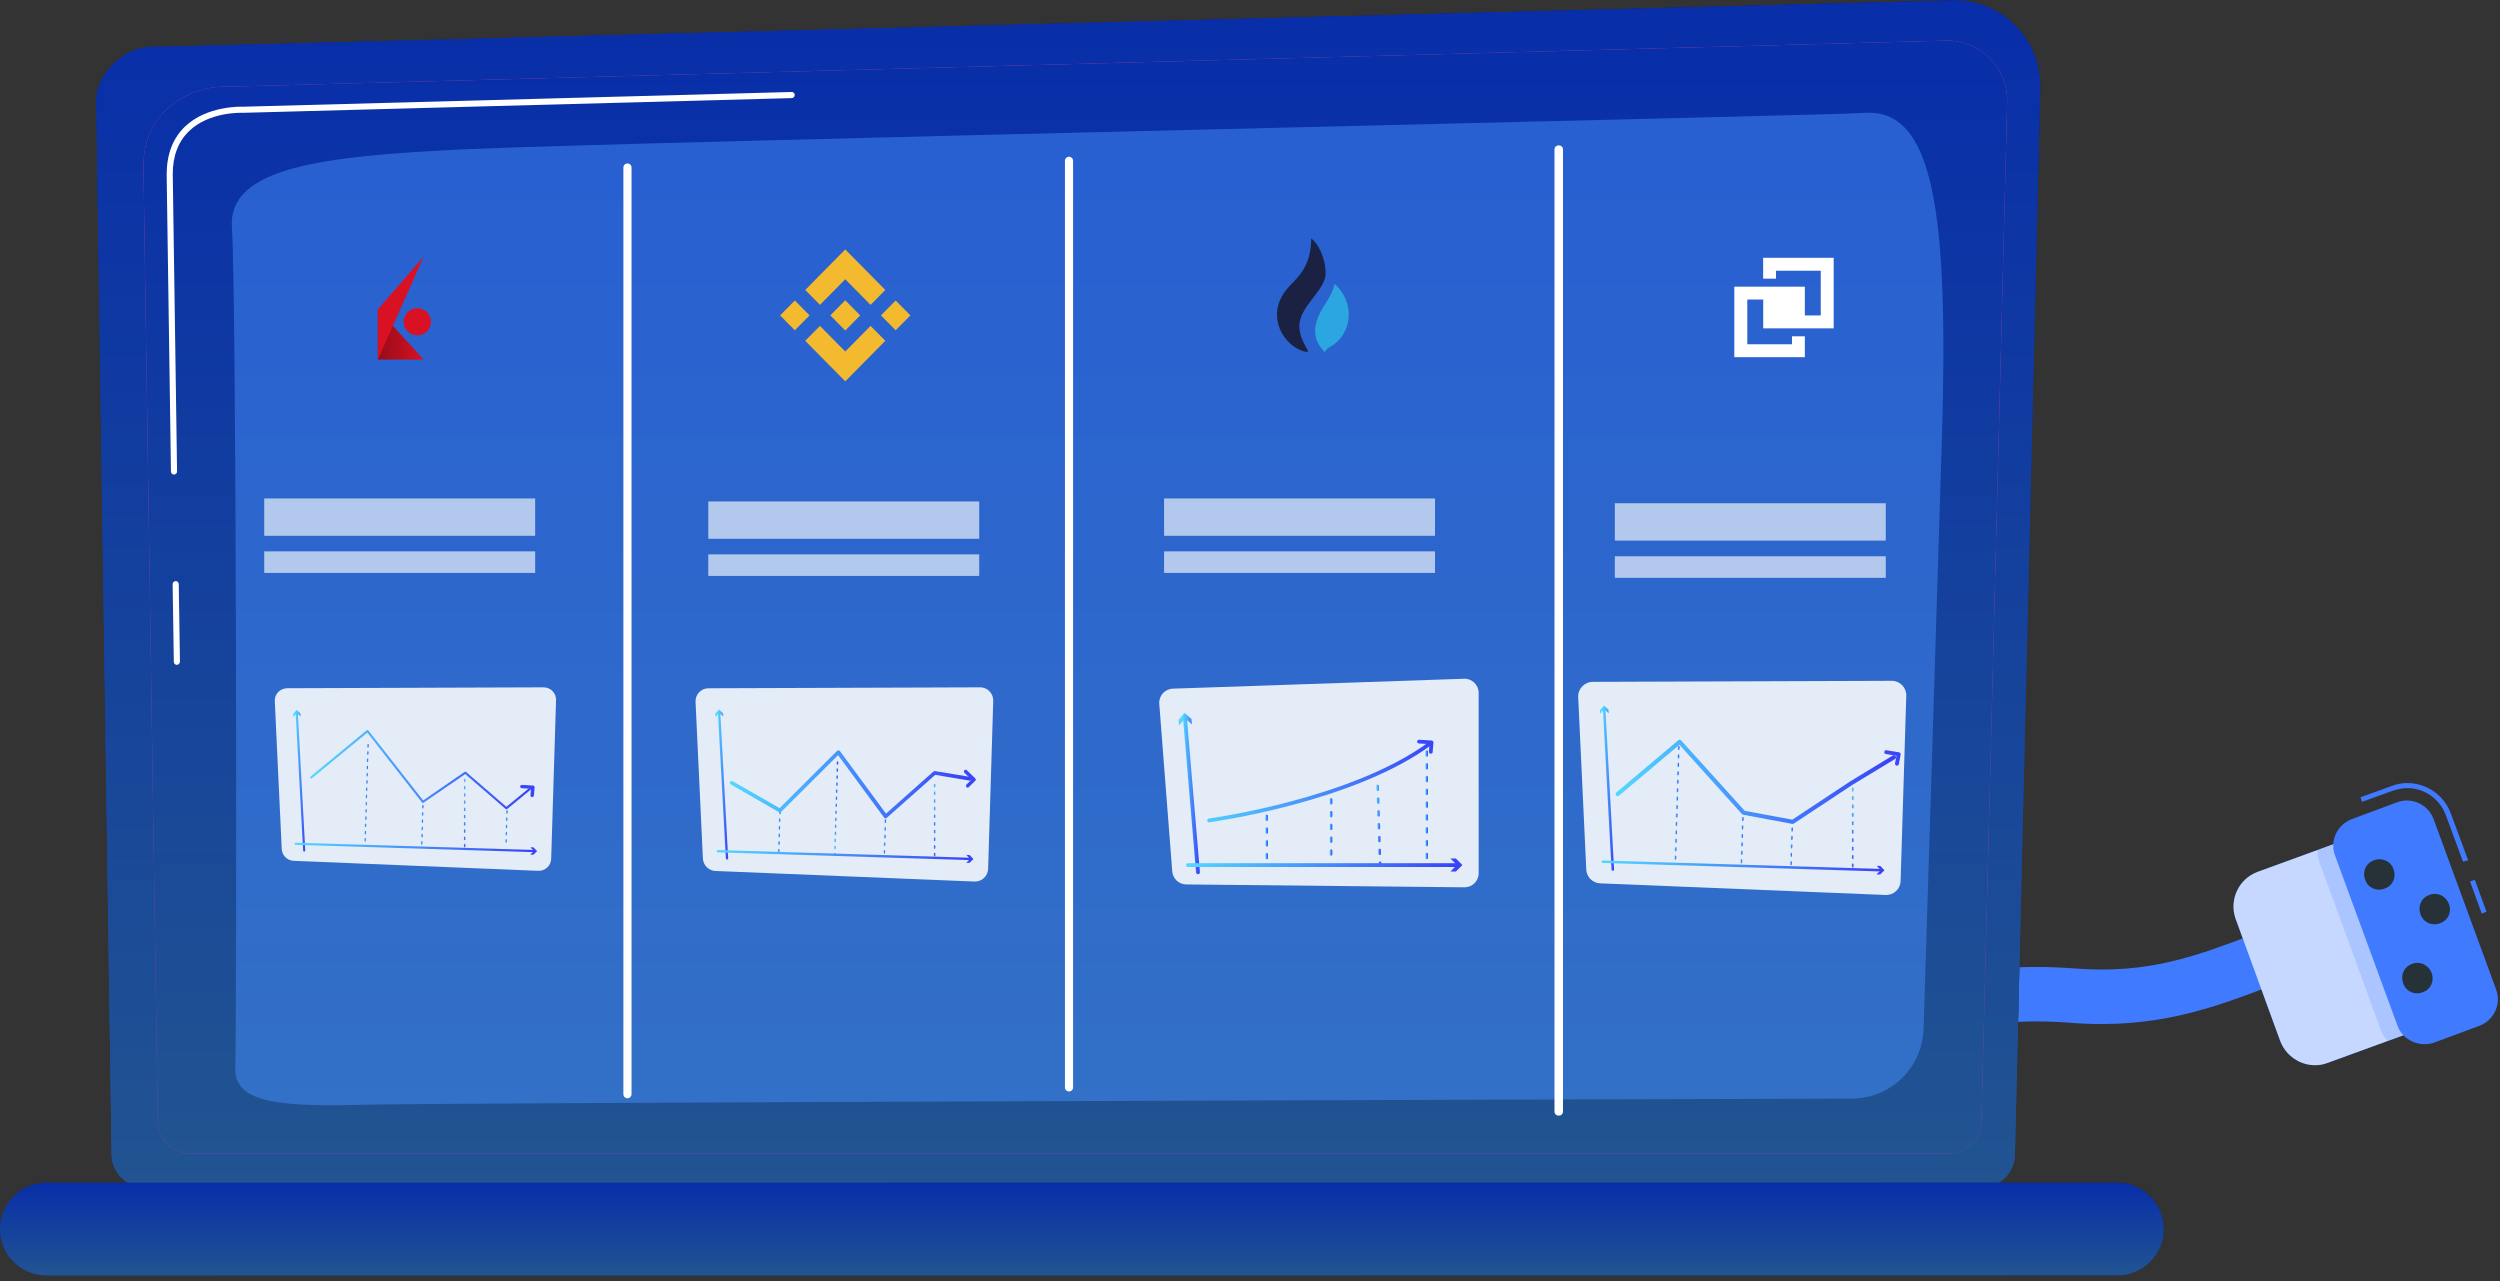 <svg width="361" height="185" viewBox="0 0 361 185" fill="none" xmlns="http://www.w3.org/2000/svg">
<rect x="0" y="0" width="361" height="185" fill="#333333" stroke="none"/>
<path d="M257.421 179.168C255.295 179.168 253.536 177.481 253.536 175.28C253.462 164.864 256.908 156.062 263.58 149.827C271.792 142.198 284.549 138.677 299.652 139.851C310.21 140.658 316.955 138.091 324.8 135.156C326.12 134.643 327.366 134.203 328.759 133.689C330.812 132.956 333.012 133.983 333.745 136.037C334.478 138.091 333.452 140.291 331.399 141.025C330.079 141.465 328.833 141.978 327.586 142.492C319.595 145.499 311.383 148.653 299.066 147.7C286.235 146.673 275.531 149.533 268.932 155.622C263.873 160.39 261.307 166.991 261.381 175.28C261.381 177.407 259.621 179.168 257.421 179.168C257.495 179.168 257.495 179.168 257.421 179.168Z" fill="#407BFF"/>
<path d="M336.088 153.487L351.778 147.766L341.66 120.186L325.97 125.907C323.257 126.934 321.864 129.941 322.817 132.655L329.269 150.333C330.296 153.047 333.375 154.514 336.088 153.487Z" fill="#407BFF"/>
<path opacity="0.7" d="M336.088 153.487L351.778 147.766L341.66 120.186L325.97 125.907C323.257 126.934 321.864 129.941 322.817 132.655L329.269 150.333C330.296 153.047 333.375 154.514 336.088 153.487Z" fill="white"/>
<path opacity="0.2" d="M334.695 122.753L341.733 120.186L351.851 147.766L344.812 150.333C344.373 149.893 344.006 149.38 343.786 148.719L334.988 124.66C334.695 124 334.621 123.34 334.695 122.753Z" fill="#407BFF"/>
<path d="M357.362 127.041L356.673 127.293L358.362 131.908L359.051 131.656L357.362 127.041Z" fill="#407BFF"/>
<path d="M355.663 124.44L353.171 117.691C352.291 115.344 350.091 113.804 347.598 113.804C346.939 113.804 346.205 113.951 345.546 114.171L341.073 115.784L340.853 115.124L345.326 113.51C346.059 113.217 346.865 113.07 347.598 113.07C350.385 113.07 352.951 114.831 353.904 117.471L356.397 124.22L355.663 124.44Z" fill="#407BFF"/>
<path d="M351.484 150.552L358.01 148.132C360.136 147.325 361.236 144.978 360.429 142.85L351.411 118.277C350.605 116.15 348.258 115.05 346.132 115.857L339.607 118.277C337.481 119.084 336.381 121.432 337.188 123.559L346.206 148.132C346.939 150.186 349.358 151.286 351.484 150.552Z" fill="#407BFF"/>
<path d="M345.627 125.537C346.067 126.71 345.48 127.957 344.307 128.324C343.134 128.764 341.888 128.177 341.521 127.004C341.081 125.83 341.668 124.583 342.841 124.216C343.941 123.776 345.26 124.363 345.627 125.537Z" fill="#263238"/>
<path d="M351.126 140.502C351.566 141.675 350.979 142.922 349.806 143.289C348.633 143.729 347.387 143.142 347.02 141.969C346.58 140.795 347.167 139.548 348.34 139.181C349.44 138.741 350.686 139.328 351.126 140.502Z" fill="#263238"/>
<path d="M353.627 130.537C354.067 131.71 353.48 132.957 352.307 133.324C351.134 133.764 349.888 133.177 349.521 132.004C349.081 130.83 349.668 129.583 350.841 129.216C351.941 128.776 353.187 129.363 353.627 130.537Z" fill="#263238"/>
<path d="M290.958 166.629C290.958 169.326 288.745 171.522 286.066 171.522H21.022C18.325 171.522 16.113 169.326 16.113 166.629L13.9 14.321C13.9 11.624 17.081 6.369 22.89 6.767L281.934 0.059C285.322 -0.028 288.59 1.269 290.975 3.655C293.378 6.04 294.675 9.308 294.606 12.679L290.958 166.629Z" fill="url(#paint0_linear_1780_8233)"/>
<path d="M290.958 166.629C290.958 169.326 288.745 171.522 286.066 171.522H21.022C18.325 171.522 16.113 169.326 16.113 166.629L13.9 14.321C13.9 11.624 17.081 6.369 22.89 6.767L281.934 0.059C285.322 -0.028 288.59 1.269 290.975 3.655C293.378 6.04 294.675 9.308 294.606 12.679L290.958 166.629Z" fill="url(#paint1_linear_1780_8233)"/>
<path d="M290.958 166.629C290.958 169.326 288.745 171.522 286.066 171.522H21.022C18.325 171.522 16.113 169.326 16.113 166.629L13.9 14.321C13.9 11.624 17.081 6.369 22.89 6.767L281.934 0.059C285.322 -0.028 288.59 1.269 290.975 3.655C293.378 6.04 294.675 9.308 294.606 12.679L290.958 166.629Z" fill="url(#paint2_linear_1780_8233)"/>
<path d="M286.117 161.926C286.117 164.485 284.025 166.559 281.484 166.559H27.418C24.86 166.559 22.785 164.468 22.785 161.926L20.71 23.656C20.953 15.341 28.248 12.35 32.674 12.523L280.93 5.867C283.299 5.798 285.598 6.714 287.292 8.391C288.969 10.068 289.886 12.367 289.834 14.736L286.117 161.926Z" fill="url(#paint3_linear_1780_8233)"/>
<path d="M286.117 161.926C286.117 164.485 284.025 166.559 281.484 166.559H27.418C24.86 166.559 22.785 164.468 22.785 161.926L20.71 23.656C20.953 15.341 28.248 12.35 32.674 12.523L280.93 5.867C283.299 5.798 285.598 6.714 287.292 8.391C288.969 10.068 289.886 12.367 289.834 14.736L286.117 161.926Z" fill="url(#paint4_linear_1780_8233)"/>
<path d="M25.534 96.007C25.292 96.007 25.102 95.817 25.102 95.575L24.929 84.355C24.929 84.113 25.119 83.923 25.361 83.905C25.603 83.888 25.794 84.096 25.811 84.338L25.984 95.558C25.966 95.799 25.776 96.007 25.534 96.007Z" fill="white"/>
<path d="M25.119 68.52C24.877 68.52 24.687 68.329 24.687 68.087L24.065 25.144C24.082 22.257 24.964 19.957 26.71 18.28C29.873 15.255 34.818 15.393 35.043 15.411L114.308 13.284C114.55 13.267 114.758 13.474 114.758 13.716C114.758 13.958 114.568 14.166 114.326 14.166L35.025 16.292C34.801 16.275 30.202 16.137 27.315 18.92C25.742 20.424 24.946 22.516 24.946 25.144L25.569 68.087C25.569 68.329 25.379 68.52 25.119 68.52C25.137 68.52 25.119 68.52 25.119 68.52Z" fill="white"/>
<path opacity="0.5" d="M33.971 154.268C34.23 142.841 34.143 41.636 33.486 32.906C32.83 24.158 46.435 22.533 67.336 21.548C88.238 20.562 264.559 16.672 269.105 16.309C279.305 15.48 281.415 30.728 280.395 63.852C279.634 88.729 278.355 129.719 277.767 148.563C277.594 154.182 273.013 158.625 267.394 158.642C224.969 158.763 62.34 159.23 51.518 159.541C39.053 159.887 33.867 158.798 33.971 154.268Z" fill="#478FFC"/>
<path d="M305.774 184.178H6.69C3.008 184.178 0 181.17 0 177.487C0 173.805 3.008 170.797 6.69 170.797H305.774C309.456 170.797 312.464 173.805 312.464 177.487C312.464 181.152 309.456 184.178 305.774 184.178Z" fill="url(#paint5_linear_1780_8233)"/>
<path d="M305.774 184.178H6.69C3.008 184.178 0 181.17 0 177.487C0 173.805 3.008 170.797 6.69 170.797H305.774C309.456 170.797 312.464 173.805 312.464 177.487C312.464 181.152 309.456 184.178 305.774 184.178Z" fill="url(#paint6_linear_1780_8233)"/>
<path opacity="0.87" d="M167.397 101.633L169.273 125.838C169.358 126.883 170.232 127.699 171.277 127.713L211.457 128.128C212.587 128.143 213.518 127.227 213.518 126.096V100.044C213.518 98.899 212.559 97.968 211.414 98.011L169.358 99.443C168.199 99.486 167.311 100.473 167.397 101.633Z" fill="white"/>
<path d="M182.914 124.091C182.813 124.091 182.727 124.005 182.727 123.905V123.347C182.727 123.247 182.813 123.161 182.914 123.161C183.014 123.161 183.1 123.247 183.1 123.347V123.905C183.1 124.005 183.014 124.091 182.914 124.091ZM182.914 122.245C182.813 122.245 182.727 122.159 182.727 122.059V121.5C182.727 121.4 182.813 121.314 182.914 121.314C183.014 121.314 183.1 121.4 183.1 121.5V122.059C183.1 122.159 183.014 122.245 182.914 122.245ZM182.914 120.398C182.813 120.398 182.727 120.312 182.727 120.212V119.654C182.727 119.554 182.813 119.468 182.914 119.468C183.014 119.468 183.1 119.554 183.1 119.654V120.212C183.1 120.312 183.014 120.398 182.914 120.398ZM182.899 118.552C182.799 118.552 182.713 118.466 182.713 118.365V117.807C182.713 117.707 182.799 117.621 182.899 117.621C182.999 117.621 183.085 117.707 183.085 117.807V118.365C183.085 118.466 182.999 118.552 182.899 118.552Z" fill="url(#paint7_linear_1780_8233)"/>
<path d="M192.204 123.563C192.103 123.563 192.018 123.477 192.018 123.377V122.818C192.018 122.718 192.103 122.632 192.204 122.632C192.304 122.632 192.39 122.718 192.39 122.818V123.377C192.39 123.491 192.304 123.563 192.204 123.563ZM192.204 121.716C192.103 121.716 192.018 121.63 192.018 121.53V120.972C192.018 120.872 192.103 120.786 192.204 120.786C192.304 120.786 192.39 120.872 192.39 120.972V121.53C192.39 121.63 192.304 121.716 192.204 121.716ZM192.204 119.87C192.103 119.87 192.018 119.784 192.018 119.684V119.125C192.018 119.025 192.103 118.939 192.204 118.939C192.304 118.939 192.39 119.025 192.39 119.125V119.684C192.39 119.784 192.304 119.87 192.204 119.87ZM192.204 118.023C192.103 118.023 192.018 117.937 192.018 117.837V117.279C192.018 117.179 192.103 117.093 192.204 117.093C192.304 117.093 192.39 117.179 192.39 117.279V117.837C192.39 117.937 192.304 118.023 192.204 118.023ZM192.204 116.177C192.103 116.177 192.018 116.091 192.018 115.99V115.432C192.018 115.332 192.103 115.246 192.204 115.246C192.304 115.246 192.39 115.332 192.39 115.432V115.99C192.39 116.091 192.304 116.177 192.204 116.177Z" fill="url(#paint8_linear_1780_8233)"/>
<path d="M199.289 125.094C199.189 125.094 199.103 125.008 199.103 124.908L199.089 124.578C199.089 124.478 199.16 124.392 199.275 124.392C199.375 124.378 199.461 124.464 199.461 124.578L199.475 124.908C199.475 125.008 199.389 125.094 199.289 125.094ZM199.232 123.476C199.132 123.476 199.046 123.39 199.046 123.29L199.031 122.732C199.031 122.632 199.103 122.546 199.217 122.546C199.318 122.546 199.404 122.617 199.404 122.732L199.418 123.29C199.418 123.376 199.346 123.462 199.232 123.476ZM199.175 121.63C199.074 121.63 198.988 121.544 198.988 121.444L198.974 120.885C198.974 120.785 199.046 120.699 199.16 120.699C199.26 120.699 199.346 120.771 199.346 120.885L199.361 121.444C199.361 121.53 199.289 121.615 199.175 121.63ZM199.117 119.769C199.017 119.769 198.931 119.683 198.931 119.583L198.917 119.025C198.917 118.924 198.988 118.838 199.103 118.838C199.203 118.838 199.289 118.91 199.289 119.025L199.303 119.583C199.303 119.683 199.232 119.769 199.117 119.769ZM199.06 117.922C198.96 117.922 198.874 117.836 198.874 117.736L198.86 117.178C198.86 117.078 198.931 116.992 199.046 116.992C199.146 116.978 199.232 117.063 199.232 117.178L199.246 117.736C199.246 117.836 199.175 117.922 199.06 117.922ZM199.003 116.076C198.903 116.076 198.817 115.99 198.817 115.89L198.802 115.331C198.802 115.231 198.874 115.145 198.988 115.145C199.089 115.145 199.175 115.217 199.175 115.331L199.189 115.89C199.189 115.99 199.117 116.076 199.003 116.076ZM198.946 114.229C198.845 114.229 198.759 114.143 198.759 114.043L198.745 113.485C198.745 113.385 198.817 113.299 198.931 113.299C199.031 113.299 199.117 113.37 199.117 113.485L199.132 114.043C199.132 114.143 199.06 114.229 198.946 114.229Z" fill="url(#paint9_linear_1780_8233)"/>
<path d="M206.017 124.063C205.917 124.063 205.831 123.977 205.831 123.877V123.318C205.831 123.218 205.917 123.132 206.017 123.132C206.117 123.132 206.203 123.218 206.203 123.318V123.877C206.203 123.977 206.117 124.063 206.017 124.063ZM206.017 122.216C205.917 122.216 205.831 122.13 205.831 122.03V121.472C205.831 121.372 205.917 121.286 206.017 121.286C206.117 121.286 206.203 121.372 206.203 121.472V122.03C206.203 122.13 206.117 122.216 206.017 122.216ZM206.017 120.37C205.917 120.37 205.831 120.284 205.831 120.184V119.625C205.831 119.525 205.917 119.439 206.017 119.439C206.117 119.439 206.203 119.525 206.203 119.625V120.184C206.203 120.284 206.117 120.37 206.017 120.37ZM206.017 118.509C205.917 118.509 205.831 118.423 205.831 118.323V117.764C205.831 117.664 205.917 117.578 206.017 117.578C206.117 117.578 206.203 117.664 206.203 117.764V118.323C206.203 118.437 206.117 118.509 206.017 118.509ZM206.017 116.662C205.917 116.662 205.831 116.576 205.831 116.476V115.918C205.831 115.818 205.917 115.732 206.017 115.732C206.117 115.732 206.203 115.818 206.203 115.918V116.476C206.203 116.576 206.117 116.662 206.017 116.662ZM206.017 114.816C205.917 114.816 205.831 114.73 205.831 114.63V114.071C205.831 113.971 205.917 113.885 206.017 113.885C206.117 113.885 206.203 113.971 206.203 114.071V114.63C206.203 114.73 206.117 114.816 206.017 114.816ZM206.017 112.969C205.917 112.969 205.831 112.883 205.831 112.783V112.225C205.831 112.125 205.917 112.039 206.017 112.039C206.117 112.039 206.203 112.125 206.203 112.225V112.783C206.203 112.883 206.117 112.969 206.017 112.969ZM206.017 111.123C205.917 111.123 205.831 111.037 205.831 110.937V110.378C205.831 110.278 205.917 110.192 206.017 110.192C206.117 110.192 206.203 110.278 206.203 110.378V110.937C206.203 111.037 206.117 111.123 206.017 111.123ZM206.017 109.276C205.917 109.276 205.831 109.19 205.831 109.09V108.532C205.831 108.432 205.917 108.346 206.017 108.346C206.117 108.346 206.203 108.432 206.203 108.532V109.09C206.203 109.19 206.117 109.276 206.017 109.276Z" fill="url(#paint10_linear_1780_8233)"/>
<path d="M172.98 126.239C172.836 126.239 172.722 126.125 172.708 125.982L170.818 103.608C170.804 103.451 170.918 103.322 171.076 103.308C171.233 103.294 171.362 103.408 171.376 103.566L173.266 125.939C173.28 126.096 173.166 126.225 173.008 126.239C172.994 126.239 172.994 126.239 172.98 126.239Z" fill="url(#paint11_linear_1780_8233)"/>
<path d="M170.245 104.767L171.104 103.751L172.121 104.61L172.049 103.808L171.033 102.949L170.174 103.966L170.245 104.767Z" fill="url(#paint12_linear_1780_8233)"/>
<path d="M210.541 125.194H171.549C171.391 125.194 171.277 125.066 171.277 124.922C171.277 124.779 171.405 124.65 171.549 124.65H210.541C210.698 124.65 210.813 124.779 210.813 124.922C210.813 125.066 210.684 125.194 210.541 125.194Z" fill="url(#paint13_linear_1780_8233)"/>
<path d="M209.438 125.852L210.369 124.908L209.438 123.963H210.226L211.17 124.908L210.226 125.852H209.438Z" fill="url(#paint14_linear_1780_8233)"/>
<path d="M174.597 118.752C174.454 118.752 174.339 118.651 174.325 118.508C174.311 118.351 174.411 118.222 174.568 118.193C174.769 118.165 195.195 115.373 206.36 107.128C206.489 107.042 206.661 107.057 206.747 107.186C206.833 107.314 206.818 107.486 206.689 107.572C195.395 115.903 174.84 118.709 174.64 118.737C174.625 118.752 174.611 118.752 174.597 118.752Z" fill="url(#paint15_linear_1780_8233)"/>
<path d="M206.618 108.834C206.604 108.834 206.604 108.834 206.59 108.834C206.432 108.82 206.318 108.691 206.332 108.533L206.418 107.445L204.886 107.36C204.729 107.345 204.614 107.216 204.629 107.073C204.643 106.916 204.772 106.801 204.915 106.816L206.733 106.93C206.804 106.93 206.876 106.973 206.919 107.03C206.962 107.088 206.991 107.159 206.991 107.231L206.876 108.605C206.876 108.734 206.761 108.834 206.618 108.834Z" fill="url(#paint16_linear_1780_8233)"/>
<path d="M61.185 51.928H54.562V44.674L61.185 51.928Z" fill="url(#paint17_linear_1780_8233)"/>
<path d="M60.259 48.422C61.35 48.422 62.234 47.544 62.234 46.461C62.234 45.378 61.35 44.5 60.259 44.5C59.168 44.5 58.284 45.378 58.284 46.461C58.284 47.544 59.168 48.422 60.259 48.422Z" fill="#D81222"/>
<path d="M61.185 37.055L54.562 44.673V51.927L61.185 37.055Z" fill="#D81222"/>
<path d="M191.418 39.493C191.418 37.146 190.271 35.124 189.397 34.468C189.397 34.468 189.33 34.431 189.337 34.526C189.265 39.061 186.941 40.29 185.664 41.945C182.717 45.766 185.456 49.955 188.25 50.729C189.808 51.163 187.889 49.962 187.641 47.427C187.337 44.368 191.418 42.03 191.418 39.493Z" fill="#1B2143"/>
<path d="M192.757 41.038C192.739 41.027 192.713 41.017 192.697 41.048C192.648 41.618 192.064 42.838 191.323 43.961C188.809 47.764 190.241 49.599 191.047 50.585C191.515 51.156 191.047 50.585 192.215 50.001C193.659 49.127 194.595 47.616 194.734 45.939C194.963 43.236 193.336 41.533 192.757 41.038Z" fill="#2CA6E0"/>
<path d="M264.784 37.227V47.404V47.414H254.609V43.252H252.31V49.712H258.764V48.563H260.619V51.576H250.435V41.398H260.619V45.55H262.918V39.091H256.455V40.239H254.599V37.227H264.784Z" fill="white"/>
<path d="M118.403 44.021L122.056 40.323L125.711 44.024L127.835 41.871L122.056 36.018L116.277 41.87L118.403 44.021Z" fill="#F3BA2F"/>
<path d="M112.649 45.543L114.775 43.391L116.9 45.543L114.775 47.695L112.649 45.543Z" fill="#F3BA2F"/>
<path d="M118.403 47.062L122.056 50.761L125.711 47.06L127.837 49.21L127.835 49.212L122.056 55.066L116.277 49.215L116.274 49.212L118.403 47.062Z" fill="#F3BA2F"/>
<path d="M127.208 45.543L129.334 43.391L131.459 45.543L129.334 47.695L127.208 45.543Z" fill="#F3BA2F"/>
<path d="M124.212 45.542L122.056 43.357L120.462 44.972L120.278 45.157L119.9 45.539L119.897 45.542L119.9 45.546L122.056 47.728L124.212 45.543L124.213 45.542H124.212Z" fill="#F3BA2F"/>
<path d="M90.607 158.589C90.278 158.589 90.019 158.329 90.019 158.001V24.191C90.019 23.863 90.278 23.604 90.607 23.604C90.935 23.604 91.195 23.863 91.195 24.191V158.001C91.195 158.312 90.935 158.589 90.607 158.589Z" fill="white"/>
<path d="M154.365 157.605C154.037 157.605 153.778 157.345 153.778 157.017V23.224C153.778 22.896 154.037 22.637 154.365 22.637C154.694 22.637 154.953 22.896 154.953 23.224V157.034C154.953 157.345 154.694 157.605 154.365 157.605Z" fill="white"/>
<path d="M225.108 161.097H225.056C224.728 161.097 224.469 160.837 224.469 160.509V21.582C224.469 21.253 224.728 20.994 225.056 20.994H225.108C225.437 20.994 225.696 21.253 225.696 21.582V160.509C225.696 160.837 225.437 161.097 225.108 161.097Z" fill="white"/>
<g opacity="0.64">
<path d="M207.215 71.977H168.092V77.37H207.215V71.977Z" fill="white"/>
<path d="M207.215 79.617H168.092V82.729H207.215V79.617Z" fill="white"/>
</g>
<g opacity="0.64">
<path d="M272.305 72.668H233.182V78.062H272.305V72.668Z" fill="white"/>
<path d="M272.305 80.326H233.182V83.438H272.305V80.326Z" fill="white"/>
</g>
<g opacity="0.64">
<path d="M77.278 71.977H38.155V77.37H77.278V71.977Z" fill="white"/>
<path d="M77.278 79.617H38.155V82.729H77.278V79.617Z" fill="white"/>
</g>
<g opacity="0.64">
<path d="M141.4 72.408H102.277V77.802H141.4V72.408Z" fill="white"/>
<path d="M141.399 80.051H102.276V83.163H141.399V80.051Z" fill="white"/>
</g>
<path opacity="0.87" d="M39.68 101.255L40.683 122.597C40.722 123.522 41.477 124.264 42.402 124.303L77.728 125.748C78.718 125.788 79.565 125.006 79.591 124.017L80.294 101.099C80.32 100.083 79.513 99.25 78.497 99.25L41.464 99.38C40.435 99.393 39.628 100.24 39.68 101.255Z" fill="white"/>
<path d="M73.12 116.856C73.081 116.856 73.054 116.843 73.015 116.817L67.182 111.778L61.153 115.918C61.088 115.97 60.997 115.957 60.945 115.879L53.041 105.788C52.077 106.582 45.879 111.699 45.045 112.377C44.98 112.429 44.876 112.416 44.824 112.351C44.772 112.285 44.785 112.181 44.85 112.129C45.749 111.387 52.962 105.449 52.962 105.449C53.002 105.423 53.041 105.41 53.08 105.41C53.119 105.41 53.158 105.436 53.184 105.475L61.101 115.58L67.104 111.452C67.169 111.413 67.247 111.413 67.299 111.465L73.12 116.504L76.401 113.809C76.466 113.757 76.57 113.77 76.622 113.835C76.674 113.9 76.661 114.004 76.596 114.056L73.211 116.843C73.198 116.843 73.159 116.856 73.12 116.856Z" fill="url(#paint18_linear_1780_8233)"/>
<path d="M52.702 121.53C52.65 121.53 52.598 121.478 52.598 121.426L52.611 121.113C52.611 121.061 52.663 121.009 52.715 121.009C52.767 121.009 52.819 121.061 52.819 121.113L52.806 121.426C52.806 121.491 52.767 121.53 52.702 121.53ZM52.741 120.488C52.689 120.488 52.637 120.436 52.637 120.384L52.65 120.071C52.65 120.019 52.702 119.967 52.754 119.967C52.806 119.967 52.858 120.019 52.858 120.071L52.845 120.384C52.845 120.449 52.793 120.488 52.741 120.488ZM52.767 119.446C52.715 119.446 52.663 119.394 52.663 119.342L52.676 119.03C52.676 118.978 52.728 118.926 52.78 118.926C52.832 118.926 52.884 118.978 52.884 119.03L52.871 119.342C52.871 119.394 52.832 119.446 52.767 119.446ZM52.806 118.392C52.754 118.392 52.702 118.34 52.702 118.288L52.715 117.975C52.715 117.923 52.767 117.871 52.819 117.871C52.871 117.871 52.923 117.923 52.923 117.975L52.91 118.288C52.91 118.353 52.858 118.405 52.806 118.392ZM52.832 117.35C52.78 117.35 52.728 117.298 52.728 117.246L52.741 116.933C52.741 116.881 52.793 116.829 52.845 116.829C52.897 116.829 52.949 116.881 52.949 116.933L52.936 117.246C52.936 117.311 52.884 117.35 52.832 117.35ZM52.858 116.308C52.806 116.308 52.754 116.256 52.754 116.204L52.767 115.892C52.767 115.84 52.819 115.787 52.871 115.787C52.923 115.787 52.975 115.84 52.975 115.892L52.962 116.204C52.975 116.269 52.923 116.308 52.858 116.308ZM52.897 115.267C52.845 115.267 52.793 115.215 52.793 115.162L52.806 114.85C52.806 114.798 52.858 114.746 52.91 114.746C52.962 114.746 53.014 114.798 53.014 114.85L53.001 115.162C53.001 115.215 52.949 115.267 52.897 115.267ZM52.923 114.225C52.871 114.225 52.819 114.173 52.819 114.121L52.832 113.808C52.832 113.756 52.884 113.704 52.936 113.704C52.988 113.704 53.04 113.756 53.04 113.808L53.027 114.121C53.027 114.173 52.988 114.225 52.923 114.225ZM52.962 113.17C52.91 113.17 52.858 113.118 52.858 113.066L52.871 112.753C52.871 112.701 52.923 112.649 52.975 112.649C53.027 112.649 53.079 112.701 53.079 112.753L53.066 113.066C53.066 113.131 53.014 113.17 52.962 113.17ZM52.988 112.128C52.936 112.128 52.884 112.076 52.884 112.024L52.897 111.712C52.897 111.66 52.949 111.608 53.001 111.608C53.053 111.608 53.105 111.66 53.105 111.712L53.093 112.024C53.093 112.089 53.053 112.128 52.988 112.128ZM53.027 111.087C52.975 111.087 52.923 111.035 52.923 110.983L52.936 110.67C52.936 110.618 52.988 110.566 53.04 110.566C53.093 110.566 53.145 110.618 53.145 110.67L53.132 110.983C53.132 111.035 53.08 111.087 53.027 111.087ZM53.053 110.045C53.001 110.045 52.949 109.993 52.949 109.941L52.962 109.628C52.962 109.576 53.014 109.524 53.066 109.524C53.118 109.524 53.171 109.576 53.171 109.628L53.158 109.941C53.158 109.993 53.118 110.045 53.053 110.045ZM53.093 108.99C53.04 108.99 52.988 108.938 52.988 108.886L53.001 108.574C53.001 108.522 53.053 108.469 53.105 108.469C53.158 108.469 53.21 108.522 53.21 108.574L53.197 108.886C53.197 108.951 53.145 109.003 53.093 108.99ZM53.118 107.949C53.066 107.949 53.014 107.897 53.014 107.844L53.027 107.532C53.027 107.48 53.08 107.428 53.132 107.428C53.184 107.428 53.236 107.48 53.236 107.532L53.223 107.844C53.223 107.91 53.171 107.949 53.118 107.949Z" fill="url(#paint19_linear_1780_8233)"/>
<path d="M60.879 121.973C60.827 121.973 60.774 121.921 60.774 121.869L60.787 121.556C60.787 121.504 60.84 121.452 60.892 121.452C60.944 121.452 60.996 121.504 60.996 121.556L60.983 121.869C60.983 121.934 60.944 121.973 60.879 121.973ZM60.918 120.931C60.866 120.931 60.813 120.879 60.813 120.827L60.827 120.515C60.827 120.462 60.879 120.41 60.931 120.41C60.983 120.41 61.035 120.462 61.035 120.515L61.022 120.827C61.022 120.879 60.97 120.931 60.918 120.931ZM60.944 119.889C60.892 119.889 60.84 119.837 60.84 119.785L60.852 119.473C60.852 119.421 60.905 119.369 60.957 119.369C61.009 119.369 61.061 119.421 61.061 119.473L61.048 119.785C61.048 119.837 61.009 119.889 60.944 119.889ZM60.983 118.835C60.931 118.835 60.879 118.783 60.879 118.731L60.892 118.418C60.892 118.366 60.944 118.314 60.996 118.314C61.048 118.314 61.1 118.366 61.1 118.418L61.087 118.731C61.087 118.796 61.035 118.835 60.983 118.835ZM61.009 117.793C60.957 117.793 60.905 117.741 60.905 117.689L60.918 117.376C60.918 117.324 60.97 117.272 61.022 117.272C61.074 117.272 61.126 117.324 61.126 117.376L61.113 117.689C61.113 117.754 61.061 117.793 61.009 117.793ZM61.035 116.751C60.983 116.751 60.931 116.699 60.931 116.647L60.944 116.335C60.944 116.283 60.996 116.23 61.048 116.23C61.1 116.23 61.152 116.283 61.152 116.335L61.139 116.647C61.152 116.712 61.1 116.751 61.035 116.751Z" fill="url(#paint20_linear_1780_8233)"/>
<path d="M67.09 122.362C67.038 122.362 66.986 122.31 66.986 122.258V121.945C66.986 121.893 67.038 121.841 67.09 121.841C67.155 121.841 67.194 121.893 67.194 121.945V122.258C67.207 122.31 67.155 122.362 67.09 122.362C67.103 122.362 67.09 122.362 67.09 122.362ZM67.09 121.32C67.038 121.32 66.986 121.268 66.986 121.216V120.903C66.986 120.851 67.038 120.799 67.09 120.799C67.142 120.799 67.194 120.851 67.194 120.903V121.216C67.207 121.268 67.155 121.32 67.09 121.32ZM67.09 120.265C67.038 120.265 66.986 120.213 66.986 120.161V119.849C66.986 119.797 67.038 119.744 67.09 119.744C67.142 119.744 67.194 119.797 67.194 119.849V120.161C67.207 120.226 67.155 120.265 67.09 120.265ZM67.09 119.224C67.038 119.224 66.986 119.172 66.986 119.119V118.807C66.986 118.755 67.038 118.703 67.09 118.703C67.155 118.703 67.194 118.755 67.194 118.807V119.119C67.194 119.185 67.155 119.224 67.09 119.224ZM67.09 118.182C67.038 118.182 66.986 118.13 66.986 118.078V117.765C66.986 117.713 67.038 117.661 67.09 117.661C67.155 117.661 67.194 117.713 67.194 117.765V118.078C67.194 118.13 67.155 118.182 67.09 118.182ZM67.09 117.14C67.038 117.14 66.986 117.088 66.986 117.036V116.723C66.986 116.671 67.038 116.619 67.09 116.619C67.142 116.619 67.194 116.671 67.194 116.723V117.036C67.194 117.088 67.155 117.14 67.09 117.14ZM67.09 116.085C67.038 116.085 66.986 116.033 66.986 115.981V115.669C66.986 115.617 67.038 115.565 67.09 115.565C67.142 115.565 67.194 115.617 67.194 115.669V115.981C67.194 116.046 67.155 116.085 67.09 116.085ZM67.09 115.044C67.038 115.044 66.986 114.992 66.986 114.94V114.627C66.986 114.575 67.038 114.523 67.09 114.523C67.142 114.523 67.194 114.575 67.194 114.627V114.94C67.194 115.005 67.155 115.044 67.09 115.044ZM67.09 114.002C67.038 114.002 66.986 113.95 66.986 113.898V113.585C66.986 113.533 67.038 113.481 67.09 113.481C67.155 113.481 67.194 113.533 67.194 113.585V113.898C67.194 113.95 67.155 114.002 67.09 114.002ZM67.09 112.96C67.038 112.96 66.986 112.908 66.986 112.856V112.544C66.986 112.492 67.038 112.439 67.09 112.439C67.155 112.439 67.194 112.492 67.194 112.544V112.856C67.194 112.908 67.155 112.96 67.09 112.96Z" fill="url(#paint21_linear_1780_8233)"/>
<path d="M73.054 121.685C73.002 121.685 72.95 121.633 72.95 121.581L72.963 121.268C72.963 121.216 73.015 121.164 73.067 121.164C73.12 121.164 73.172 121.216 73.172 121.268L73.159 121.581C73.159 121.646 73.106 121.685 73.054 121.685ZM73.08 120.643C73.028 120.643 72.976 120.591 72.976 120.539L72.989 120.227C72.989 120.175 73.041 120.123 73.093 120.123C73.145 120.123 73.198 120.175 73.198 120.227L73.185 120.539C73.185 120.591 73.145 120.643 73.08 120.643ZM73.12 119.602C73.067 119.602 73.015 119.55 73.015 119.498L73.028 119.185C73.028 119.133 73.08 119.081 73.132 119.081C73.185 119.081 73.237 119.133 73.237 119.185L73.224 119.498C73.224 119.55 73.172 119.602 73.12 119.602ZM73.145 118.547C73.093 118.547 73.041 118.495 73.041 118.443L73.054 118.13C73.054 118.078 73.106 118.026 73.159 118.026C73.211 118.026 73.263 118.078 73.263 118.13L73.25 118.443C73.25 118.508 73.211 118.547 73.145 118.547ZM73.185 117.505C73.132 117.505 73.08 117.453 73.08 117.401L73.093 117.089C73.093 117.036 73.145 116.984 73.198 116.984C73.25 116.984 73.302 117.036 73.302 117.089L73.289 117.401C73.289 117.466 73.237 117.505 73.185 117.505Z" fill="url(#paint22_linear_1780_8233)"/>
<path d="M43.925 122.975C43.847 122.975 43.782 122.91 43.769 122.832L42.688 102.896C42.688 102.805 42.753 102.74 42.831 102.727C42.922 102.727 42.987 102.792 43.001 102.87L44.081 122.805C44.081 122.897 44.016 122.962 43.938 122.975H43.925Z" fill="url(#paint23_linear_1780_8233)"/>
<path d="M42.362 103.533L42.857 102.973L43.417 103.468L43.391 103.025L42.831 102.518L42.336 103.077L42.362 103.533Z" fill="url(#paint24_linear_1780_8233)"/>
<path d="M77.195 123.053L42.688 121.998C42.597 121.998 42.532 121.92 42.532 121.842C42.532 121.751 42.61 121.686 42.688 121.686L77.195 122.74C77.286 122.74 77.351 122.818 77.351 122.897C77.351 122.988 77.273 123.053 77.195 123.053Z" fill="url(#paint25_linear_1780_8233)"/>
<path d="M76.557 123.404L77.104 122.897L76.583 122.35L77.039 122.363L77.559 122.91L77.013 123.43L76.557 123.404Z" fill="url(#paint26_linear_1780_8233)"/>
<path d="M76.83 115.11H76.817C76.686 115.097 76.582 114.98 76.595 114.849L76.674 113.899L75.332 113.821C75.202 113.808 75.098 113.704 75.111 113.56C75.124 113.43 75.228 113.326 75.371 113.339L76.96 113.43C77.025 113.43 77.09 113.469 77.129 113.508C77.168 113.56 77.194 113.625 77.194 113.691L77.103 114.889C77.064 115.006 76.96 115.11 76.83 115.11Z" fill="url(#paint27_linear_1780_8233)"/>
<path opacity="0.87" d="M100.437 101.361L101.499 123.957C101.54 124.938 102.33 125.728 103.311 125.769L140.712 127.294C141.761 127.335 142.647 126.518 142.687 125.456L143.423 101.198C143.45 100.122 142.592 99.237 141.516 99.25L102.317 99.386C101.241 99.373 100.383 100.285 100.437 101.361Z" fill="white"/>
<path d="M120.527 123.632C120.472 123.632 120.418 123.577 120.418 123.523L120.432 123.223C120.432 123.169 120.486 123.128 120.541 123.128C120.595 123.128 120.65 123.182 120.65 123.237L120.636 123.536C120.636 123.591 120.581 123.645 120.527 123.632ZM120.554 122.624C120.5 122.624 120.445 122.569 120.445 122.515L120.459 122.215C120.459 122.161 120.513 122.12 120.568 122.12C120.622 122.12 120.677 122.174 120.677 122.229L120.663 122.529C120.663 122.583 120.622 122.624 120.554 122.624ZM120.581 121.602C120.527 121.602 120.472 121.548 120.472 121.493L120.486 121.194C120.486 121.139 120.541 121.098 120.595 121.098C120.65 121.098 120.704 121.153 120.704 121.207L120.69 121.507C120.704 121.561 120.65 121.602 120.581 121.602ZM120.622 120.594C120.568 120.594 120.513 120.54 120.513 120.485L120.527 120.186C120.527 120.131 120.581 120.09 120.636 120.09C120.69 120.09 120.745 120.145 120.745 120.199L120.731 120.499C120.731 120.554 120.677 120.594 120.622 120.594ZM120.65 119.573C120.595 119.573 120.541 119.518 120.541 119.464L120.554 119.164C120.554 119.11 120.609 119.069 120.663 119.069C120.718 119.069 120.772 119.123 120.772 119.178L120.758 119.478C120.758 119.532 120.704 119.573 120.65 119.573ZM120.677 118.565C120.622 118.565 120.568 118.511 120.568 118.456L120.581 118.156C120.581 118.102 120.636 118.061 120.69 118.061C120.745 118.061 120.799 118.116 120.799 118.17L120.786 118.47C120.786 118.524 120.745 118.565 120.677 118.565ZM120.704 117.543C120.65 117.543 120.595 117.489 120.595 117.435L120.609 117.135C120.609 117.08 120.663 117.04 120.718 117.04C120.772 117.04 120.827 117.094 120.827 117.148L120.813 117.448C120.827 117.503 120.772 117.543 120.704 117.543ZM120.745 116.536C120.69 116.536 120.636 116.481 120.636 116.427L120.65 116.127C120.65 116.072 120.704 116.032 120.758 116.032C120.813 116.032 120.867 116.086 120.867 116.141L120.854 116.44C120.854 116.481 120.799 116.536 120.745 116.536ZM120.772 115.514C120.718 115.514 120.663 115.46 120.663 115.405L120.677 115.105C120.677 115.051 120.731 115.01 120.786 115.01C120.84 115.01 120.895 115.065 120.895 115.119L120.881 115.419C120.881 115.473 120.827 115.514 120.772 115.514ZM120.799 114.493C120.745 114.493 120.69 114.438 120.69 114.384L120.704 114.084C120.704 114.029 120.758 113.989 120.813 113.989C120.867 113.989 120.922 114.043 120.922 114.098L120.908 114.397C120.908 114.452 120.867 114.506 120.799 114.493ZM120.84 113.485C120.786 113.485 120.731 113.43 120.731 113.376L120.745 113.076C120.745 113.022 120.799 112.981 120.854 112.981C120.908 112.981 120.963 113.035 120.963 113.09L120.949 113.389C120.949 113.444 120.895 113.485 120.84 113.485ZM120.867 112.463C120.813 112.463 120.758 112.409 120.758 112.354L120.772 112.054C120.772 112 120.827 111.959 120.881 111.959C120.936 111.959 120.99 112.014 120.99 112.068L120.976 112.368C120.976 112.422 120.922 112.463 120.867 112.463ZM120.895 111.455C120.84 111.455 120.786 111.401 120.786 111.346L120.799 111.047C120.799 110.992 120.854 110.951 120.908 110.951C120.963 110.951 121.017 111.006 121.017 111.06L121.004 111.36C121.004 111.414 120.963 111.455 120.895 111.455ZM120.922 110.434C120.867 110.434 120.813 110.379 120.813 110.325L120.827 110.025C120.827 109.971 120.881 109.93 120.936 109.93C120.99 109.93 121.045 109.984 121.045 110.039L121.031 110.338C121.045 110.393 120.99 110.434 120.922 110.434Z" fill="url(#paint28_linear_1780_8233)"/>
<path d="M112.423 123.114C112.368 123.114 112.314 123.059 112.314 123.005L112.327 122.678C112.327 122.623 112.382 122.569 112.436 122.569C112.491 122.569 112.545 122.623 112.545 122.678L112.532 123.005C112.532 123.073 112.491 123.114 112.423 123.114ZM112.464 122.01C112.409 122.01 112.355 121.956 112.355 121.902L112.368 121.575C112.368 121.52 112.423 121.466 112.477 121.466C112.532 121.466 112.586 121.52 112.586 121.575L112.573 121.902C112.573 121.97 112.518 122.01 112.464 122.01ZM112.491 120.907C112.436 120.907 112.382 120.853 112.382 120.798L112.395 120.471C112.395 120.417 112.45 120.362 112.504 120.362C112.559 120.362 112.613 120.417 112.613 120.471L112.6 120.798C112.6 120.866 112.559 120.907 112.491 120.907ZM112.532 119.804C112.477 119.804 112.423 119.75 112.423 119.695L112.436 119.368C112.436 119.314 112.491 119.259 112.545 119.259C112.6 119.259 112.654 119.314 112.654 119.368L112.641 119.695C112.641 119.75 112.586 119.804 112.532 119.804ZM112.559 118.701C112.504 118.701 112.45 118.646 112.45 118.592L112.464 118.265C112.464 118.21 112.518 118.156 112.573 118.156C112.627 118.156 112.681 118.21 112.681 118.265L112.668 118.592C112.668 118.646 112.627 118.701 112.559 118.701ZM112.6 117.584C112.545 117.584 112.491 117.529 112.491 117.475L112.504 117.148C112.504 117.094 112.559 117.039 112.613 117.039C112.668 117.039 112.722 117.094 112.722 117.148L112.709 117.475C112.709 117.543 112.654 117.597 112.6 117.584Z" fill="url(#paint29_linear_1780_8233)"/>
<path d="M134.951 123.671C134.896 123.671 134.842 123.617 134.842 123.562V123.235C134.842 123.181 134.896 123.126 134.951 123.126C135.019 123.126 135.06 123.181 135.06 123.235V123.562C135.06 123.617 135.019 123.671 134.951 123.671ZM134.951 122.568C134.896 122.568 134.842 122.513 134.842 122.459V122.132C134.842 122.078 134.896 122.023 134.951 122.023C135.005 122.023 135.06 122.078 135.06 122.132V122.459C135.06 122.513 135.019 122.568 134.951 122.568ZM134.951 121.465C134.896 121.465 134.842 121.41 134.842 121.356V121.029C134.842 120.974 134.896 120.92 134.951 120.92C135.005 120.92 135.06 120.974 135.06 121.029V121.356C135.06 121.41 135.019 121.465 134.951 121.465ZM134.951 120.348C134.896 120.348 134.842 120.293 134.842 120.239V119.912C134.842 119.858 134.896 119.803 134.951 119.803C135.019 119.803 135.06 119.858 135.06 119.912V120.239C135.06 120.307 135.019 120.348 134.951 120.348ZM134.951 119.245C134.896 119.245 134.842 119.19 134.842 119.136V118.809C134.842 118.754 134.896 118.7 134.951 118.7C135.019 118.7 135.06 118.754 135.06 118.809V119.136C135.06 119.204 135.019 119.245 134.951 119.245ZM134.951 118.141C134.896 118.141 134.842 118.087 134.842 118.032V117.706C134.842 117.651 134.896 117.597 134.951 117.597C135.005 117.597 135.06 117.651 135.06 117.706V118.032C135.06 118.087 135.005 118.141 134.951 118.141ZM134.951 117.038C134.896 117.038 134.842 116.984 134.842 116.929V116.602C134.842 116.548 134.896 116.493 134.951 116.493C135.005 116.493 135.06 116.548 135.06 116.602V116.929C135.06 116.984 135.005 117.038 134.951 117.038ZM134.951 115.935C134.896 115.935 134.842 115.88 134.842 115.826V115.499C134.842 115.445 134.896 115.39 134.951 115.39C135.019 115.39 135.06 115.445 135.06 115.499V115.826C135.06 115.88 135.005 115.935 134.951 115.935ZM134.951 114.818C134.896 114.818 134.842 114.764 134.842 114.709V114.382C134.842 114.328 134.896 114.273 134.951 114.273C135.019 114.273 135.06 114.328 135.06 114.382V114.709C135.06 114.777 135.005 114.818 134.951 114.818ZM134.951 113.715C134.896 113.715 134.842 113.66 134.842 113.606V113.279C134.842 113.224 134.896 113.17 134.951 113.17C135.019 113.17 135.06 113.224 135.06 113.279V113.606C135.06 113.66 135.005 113.715 134.951 113.715Z" fill="url(#paint30_linear_1780_8233)"/>
<path d="M127.691 123.276C127.637 123.276 127.582 123.222 127.582 123.167L127.596 122.84C127.596 122.786 127.65 122.731 127.705 122.731C127.759 122.731 127.814 122.786 127.814 122.84L127.8 123.167C127.8 123.235 127.746 123.276 127.691 123.276ZM127.718 122.173C127.664 122.173 127.61 122.118 127.61 122.064L127.623 121.737C127.623 121.683 127.678 121.628 127.732 121.628C127.787 121.628 127.841 121.683 127.841 121.737L127.827 122.064C127.827 122.132 127.787 122.173 127.718 122.173ZM127.759 121.07C127.705 121.07 127.65 121.015 127.65 120.961L127.664 120.634C127.664 120.579 127.718 120.525 127.773 120.525C127.827 120.525 127.882 120.579 127.882 120.634L127.868 120.961C127.868 121.015 127.814 121.07 127.759 121.07ZM127.787 119.966C127.732 119.966 127.678 119.912 127.678 119.857L127.691 119.531C127.691 119.476 127.746 119.422 127.8 119.422C127.855 119.422 127.909 119.476 127.909 119.531L127.896 119.857C127.896 119.912 127.855 119.966 127.787 119.966ZM127.827 118.85C127.773 118.85 127.718 118.795 127.718 118.741L127.732 118.414C127.732 118.359 127.787 118.305 127.841 118.305C127.896 118.305 127.95 118.359 127.95 118.414L127.936 118.741C127.936 118.809 127.882 118.863 127.827 118.85Z" fill="url(#paint31_linear_1780_8233)"/>
<path d="M104.972 124.122C104.891 124.122 104.823 124.054 104.809 123.959L103.665 102.861C103.665 102.765 103.733 102.697 103.828 102.684C103.924 102.684 103.992 102.752 104.005 102.847L105.149 123.945C105.149 124.04 105.081 124.108 104.986 124.122H104.972Z" fill="url(#paint32_linear_1780_8233)"/>
<path d="M103.311 103.541L103.842 102.942L104.441 103.473L104.414 102.996L103.815 102.465L103.283 103.064L103.311 103.541Z" fill="url(#paint33_linear_1780_8233)"/>
<path d="M140.181 124.202L103.665 123.085C103.57 123.085 103.502 123.003 103.502 122.908C103.502 122.812 103.583 122.744 103.679 122.744L140.195 123.861C140.29 123.861 140.358 123.943 140.358 124.038C140.345 124.133 140.277 124.202 140.181 124.202Z" fill="url(#paint34_linear_1780_8233)"/>
<path d="M139.514 124.584L140.086 124.039L139.541 123.453L140.018 123.467L140.563 124.052L139.991 124.597L139.514 124.584Z" fill="url(#paint35_linear_1780_8233)"/>
<path d="M127.882 118.168C127.868 118.168 127.868 118.168 127.855 118.168C127.773 118.154 127.705 118.113 127.664 118.059L121.017 109.042L112.804 117.228C112.723 117.31 112.586 117.337 112.477 117.269L105.531 113.278C105.395 113.197 105.354 113.033 105.436 112.91C105.517 112.774 105.681 112.733 105.803 112.815L112.573 116.697L120.868 108.429C120.922 108.375 121.004 108.348 121.086 108.348C121.167 108.348 121.235 108.389 121.29 108.457L127.937 117.487L134.788 111.412C134.856 111.358 134.937 111.331 135.019 111.344L140.1 112.189C140.249 112.216 140.345 112.352 140.317 112.502C140.29 112.652 140.154 112.747 140.004 112.72L135.046 111.889L128.073 118.073C128.005 118.141 127.95 118.168 127.882 118.168Z" fill="url(#paint36_linear_1780_8233)"/>
<path d="M139.568 113.674L139.555 113.66C139.459 113.565 139.459 113.402 139.555 113.293L140.277 112.584L139.255 111.59C139.16 111.495 139.146 111.331 139.255 111.222C139.364 111.113 139.514 111.113 139.623 111.222L140.822 112.394C140.876 112.448 140.903 112.503 140.903 112.571C140.903 112.639 140.876 112.707 140.822 112.748L139.923 113.633C139.827 113.756 139.664 113.756 139.568 113.674Z" fill="url(#paint37_linear_1780_8233)"/>
<path opacity="0.87" d="M227.892 100.671L229.058 125.57C229.103 126.645 229.982 127.508 231.057 127.554L272.282 129.235C273.448 129.28 274.417 128.372 274.448 127.205L275.266 100.459C275.296 99.278 274.357 98.309 273.176 98.309L229.982 98.46C228.785 98.475 227.831 99.475 227.892 100.671Z" fill="white"/>
<path d="M241.916 124.147C241.855 124.147 241.795 124.086 241.795 124.026L241.81 123.662C241.81 123.602 241.871 123.541 241.931 123.541C241.992 123.541 242.052 123.602 242.052 123.662L242.037 124.026C242.037 124.101 241.977 124.147 241.916 124.147ZM241.946 122.935C241.886 122.935 241.825 122.875 241.825 122.814L241.84 122.451C241.84 122.39 241.901 122.329 241.962 122.329C242.022 122.329 242.083 122.39 242.083 122.451L242.068 122.814C242.068 122.875 242.007 122.935 241.946 122.935ZM241.977 121.708C241.916 121.708 241.856 121.648 241.856 121.587L241.871 121.224C241.871 121.163 241.931 121.103 241.992 121.103C242.052 121.103 242.113 121.163 242.113 121.224L242.098 121.587C242.113 121.663 242.052 121.724 241.977 121.708ZM242.022 120.497C241.962 120.497 241.901 120.436 241.901 120.376L241.916 120.012C241.916 119.952 241.977 119.891 242.037 119.891C242.098 119.891 242.158 119.952 242.158 120.012L242.143 120.376C242.143 120.451 242.083 120.497 242.022 120.497ZM242.052 119.27C241.992 119.27 241.931 119.21 241.931 119.149L241.946 118.785C241.946 118.725 242.007 118.664 242.068 118.664C242.128 118.664 242.189 118.725 242.189 118.785L242.174 119.149C242.189 119.225 242.128 119.285 242.052 119.27ZM242.098 118.058C242.037 118.058 241.977 117.998 241.977 117.937L241.992 117.574C241.992 117.513 242.052 117.453 242.113 117.453C242.174 117.453 242.234 117.513 242.234 117.574L242.219 117.937C242.219 118.013 242.158 118.058 242.098 118.058ZM242.128 116.847C242.068 116.847 242.007 116.786 242.007 116.726L242.022 116.362C242.022 116.302 242.083 116.241 242.143 116.241C242.204 116.241 242.264 116.302 242.264 116.362L242.249 116.726C242.249 116.786 242.204 116.847 242.128 116.847ZM242.174 115.62C242.113 115.62 242.052 115.56 242.052 115.499L242.068 115.135C242.068 115.075 242.128 115.014 242.189 115.014C242.249 115.014 242.31 115.075 242.31 115.135L242.295 115.499C242.295 115.575 242.234 115.62 242.174 115.62ZM242.204 114.409C242.143 114.409 242.083 114.348 242.083 114.287L242.098 113.924C242.098 113.863 242.158 113.803 242.219 113.803C242.28 113.803 242.34 113.863 242.34 113.924L242.325 114.287C242.325 114.348 242.28 114.409 242.204 114.409ZM242.249 113.182C242.189 113.182 242.128 113.121 242.128 113.061L242.143 112.697C242.143 112.637 242.204 112.576 242.264 112.576C242.325 112.576 242.386 112.637 242.386 112.697L242.37 113.061C242.37 113.136 242.31 113.182 242.249 113.182ZM242.28 111.97C242.219 111.97 242.158 111.91 242.158 111.849L242.174 111.485C242.174 111.425 242.234 111.364 242.295 111.364C242.355 111.364 242.416 111.425 242.416 111.485L242.401 111.849C242.401 111.91 242.355 111.97 242.28 111.97ZM242.325 110.743C242.264 110.743 242.204 110.683 242.204 110.622L242.219 110.259C242.219 110.198 242.28 110.138 242.34 110.138C242.401 110.138 242.461 110.198 242.461 110.259L242.446 110.622C242.446 110.698 242.386 110.743 242.325 110.743ZM242.355 109.532C242.295 109.532 242.234 109.471 242.234 109.411L242.249 109.047C242.249 108.987 242.31 108.926 242.37 108.926C242.431 108.926 242.492 108.987 242.492 109.047L242.476 109.411C242.476 109.471 242.416 109.532 242.355 109.532ZM242.386 108.305C242.325 108.305 242.264 108.244 242.264 108.184L242.28 107.82C242.28 107.76 242.34 107.699 242.401 107.699C242.461 107.699 242.522 107.76 242.522 107.82L242.507 108.184C242.522 108.26 242.461 108.305 242.386 108.305Z" fill="url(#paint38_linear_1780_8233)"/>
<path d="M251.442 124.661C251.382 124.661 251.321 124.6 251.321 124.54L251.336 124.176C251.336 124.116 251.397 124.055 251.458 124.055C251.518 124.055 251.579 124.116 251.579 124.176L251.564 124.54C251.579 124.615 251.518 124.661 251.442 124.661ZM251.488 123.449C251.427 123.449 251.367 123.389 251.367 123.328L251.382 122.965C251.382 122.904 251.442 122.844 251.503 122.844C251.564 122.844 251.624 122.904 251.624 122.965L251.609 123.328C251.609 123.389 251.548 123.449 251.488 123.449ZM251.518 122.223C251.458 122.223 251.397 122.162 251.397 122.101L251.412 121.738C251.412 121.677 251.473 121.617 251.533 121.617C251.594 121.617 251.654 121.677 251.654 121.738L251.639 122.101C251.654 122.177 251.594 122.238 251.518 122.223ZM251.564 121.011C251.503 121.011 251.442 120.95 251.442 120.89L251.458 120.526C251.458 120.466 251.518 120.405 251.579 120.405C251.639 120.405 251.7 120.466 251.7 120.526L251.685 120.89C251.685 120.966 251.624 121.011 251.564 121.011ZM251.594 119.784C251.533 119.784 251.473 119.724 251.473 119.663L251.488 119.3C251.488 119.239 251.548 119.178 251.609 119.178C251.67 119.178 251.73 119.239 251.73 119.3L251.715 119.663C251.715 119.739 251.67 119.799 251.594 119.784ZM251.639 118.573C251.579 118.573 251.518 118.512 251.518 118.451L251.533 118.088C251.533 118.027 251.594 117.967 251.654 117.967C251.715 117.967 251.776 118.027 251.776 118.088L251.76 118.451C251.76 118.527 251.7 118.573 251.639 118.573Z" fill="url(#paint39_linear_1780_8233)"/>
<path d="M267.526 125.281C267.466 125.281 267.405 125.221 267.405 125.16V124.797C267.405 124.736 267.466 124.676 267.526 124.676C267.602 124.676 267.648 124.736 267.648 124.797V125.16C267.648 125.221 267.602 125.281 267.526 125.281ZM267.526 124.055C267.466 124.055 267.405 123.994 267.405 123.933V123.57C267.405 123.509 267.466 123.449 267.526 123.449C267.587 123.449 267.648 123.509 267.648 123.57V123.933C267.648 124.009 267.602 124.055 267.526 124.055ZM267.526 122.843C267.466 122.843 267.405 122.782 267.405 122.722V122.358C267.405 122.298 267.466 122.237 267.526 122.237C267.587 122.237 267.648 122.298 267.648 122.358V122.722C267.648 122.782 267.602 122.843 267.526 122.843ZM267.526 121.616C267.466 121.616 267.405 121.556 267.405 121.495V121.132C267.405 121.071 267.466 121.01 267.526 121.01C267.602 121.01 267.648 121.071 267.648 121.132V121.495C267.648 121.571 267.602 121.616 267.526 121.616ZM267.526 120.405C267.466 120.405 267.405 120.344 267.405 120.283V119.92C267.405 119.859 267.466 119.799 267.526 119.799C267.602 119.799 267.648 119.859 267.648 119.92V120.283C267.648 120.344 267.602 120.405 267.526 120.405ZM267.526 119.178C267.466 119.178 267.405 119.117 267.405 119.057V118.693C267.405 118.633 267.466 118.572 267.526 118.572C267.587 118.572 267.648 118.633 267.648 118.693V119.057C267.648 119.132 267.602 119.178 267.526 119.178ZM267.526 117.966C267.466 117.966 267.405 117.906 267.405 117.845V117.482C267.405 117.421 267.466 117.36 267.526 117.36C267.587 117.36 267.648 117.421 267.648 117.482V117.845C267.648 117.906 267.602 117.966 267.526 117.966ZM267.526 116.739C267.466 116.739 267.405 116.679 267.405 116.618V116.255C267.405 116.194 267.466 116.134 267.526 116.134C267.587 116.134 267.648 116.194 267.648 116.255V116.618C267.648 116.694 267.602 116.739 267.526 116.739ZM267.526 115.528C267.466 115.528 267.405 115.467 267.405 115.407V115.043C267.405 114.983 267.466 114.922 267.526 114.922C267.602 114.922 267.648 114.983 267.648 115.043V115.407C267.648 115.467 267.587 115.528 267.526 115.528ZM267.526 114.301C267.466 114.301 267.405 114.241 267.405 114.18V113.816C267.405 113.756 267.466 113.695 267.526 113.695C267.602 113.695 267.648 113.756 267.648 113.816V114.18C267.648 114.256 267.587 114.301 267.526 114.301Z" fill="url(#paint40_linear_1780_8233)"/>
<path d="M258.606 124.947C258.545 124.947 258.485 124.887 258.485 124.826L258.5 124.463C258.5 124.402 258.561 124.342 258.621 124.342C258.682 124.342 258.742 124.402 258.742 124.463L258.727 124.826C258.727 124.902 258.667 124.947 258.606 124.947ZM258.636 123.736C258.576 123.736 258.515 123.675 258.515 123.615L258.53 123.251C258.53 123.191 258.591 123.13 258.651 123.13C258.712 123.13 258.773 123.191 258.773 123.251L258.757 123.615C258.757 123.69 258.712 123.736 258.636 123.736ZM258.682 122.509C258.621 122.509 258.561 122.448 258.561 122.388L258.576 122.024C258.576 121.964 258.636 121.903 258.697 121.903C258.757 121.903 258.818 121.964 258.818 122.024L258.803 122.388C258.803 122.464 258.742 122.524 258.682 122.509ZM258.712 121.297C258.651 121.297 258.591 121.237 258.591 121.176L258.606 120.813C258.606 120.752 258.667 120.692 258.727 120.692C258.788 120.692 258.848 120.752 258.848 120.813L258.833 121.176C258.833 121.252 258.788 121.297 258.712 121.297ZM258.757 120.071C258.697 120.071 258.636 120.01 258.636 119.949L258.651 119.586C258.651 119.525 258.712 119.465 258.773 119.465C258.833 119.465 258.894 119.525 258.894 119.586L258.879 119.949C258.879 120.025 258.818 120.086 258.757 120.071Z" fill="url(#paint41_linear_1780_8233)"/>
<path d="M232.889 125.749C232.799 125.749 232.723 125.674 232.708 125.583L231.451 102.32C231.451 102.214 231.526 102.138 231.617 102.123C231.723 102.123 231.799 102.199 231.814 102.29L233.071 125.553C233.071 125.659 232.995 125.734 232.905 125.749H232.889Z" fill="url(#paint42_linear_1780_8233)"/>
<path d="M231.057 103.064L231.648 102.413L232.299 103.004L232.269 102.473L231.617 101.883L231.027 102.549L231.057 103.064Z" fill="url(#paint43_linear_1780_8233)"/>
<path d="M271.692 125.842L231.451 124.615C231.345 124.615 231.269 124.525 231.269 124.434C231.269 124.328 231.36 124.252 231.451 124.252L271.692 125.479C271.798 125.479 271.873 125.57 271.873 125.66C271.873 125.766 271.798 125.842 271.692 125.842Z" fill="url(#paint44_linear_1780_8233)"/>
<path d="M270.949 126.265L271.585 125.66L270.994 125.023L271.509 125.039L272.115 125.675L271.479 126.28L270.949 126.265Z" fill="url(#paint45_linear_1780_8233)"/>
<path d="M258.848 118.966C258.833 118.966 258.818 118.966 258.787 118.966L251.715 117.648C251.654 117.633 251.593 117.603 251.548 117.557L242.506 107.546L233.783 114.892C233.662 114.998 233.465 114.983 233.359 114.861C233.253 114.74 233.268 114.543 233.389 114.437L242.34 106.895C242.461 106.789 242.643 106.804 242.764 106.925L251.942 117.088L258.803 118.36L267.193 112.817L273.327 109.091C273.463 109 273.66 109.046 273.736 109.197C273.827 109.333 273.781 109.53 273.63 109.606L267.511 113.317L259.03 118.92C258.969 118.951 258.909 118.966 258.848 118.966Z" fill="url(#paint46_linear_1780_8233)"/>
<path d="M273.887 110.56H273.872C273.721 110.529 273.615 110.378 273.645 110.226L273.857 109.136L272.312 108.879C272.161 108.848 272.055 108.712 272.085 108.56C272.115 108.409 272.252 108.303 272.403 108.333L274.22 108.636C274.296 108.651 274.357 108.697 274.402 108.757C274.448 108.818 274.463 108.894 274.448 108.969L274.19 110.348C274.175 110.484 274.039 110.575 273.887 110.56Z" fill="url(#paint47_linear_1780_8233)"/>
<defs>
<linearGradient id="paint0_linear_1780_8233" x1="129.337" y1="159.818" x2="191.932" y2="-27.969" gradientUnits="userSpaceOnUse">
<stop stop-color="#2B3582"/>
<stop offset="1" stop-color="#150E42"/>
</linearGradient>
<linearGradient id="paint1_linear_1780_8233" x1="154.254" y1="0.055" x2="154.254" y2="171.522" gradientUnits="userSpaceOnUse">
<stop stop-color="#082EA9"/>
<stop offset="1" stop-color="#215491"/>
</linearGradient>
<linearGradient id="paint2_linear_1780_8233" x1="154.254" y1="0.055" x2="154.254" y2="171.522" gradientUnits="userSpaceOnUse">
<stop stop-color="#082EA9"/>
<stop offset="1" stop-color="#215491"/>
</linearGradient>
<linearGradient id="paint3_linear_1780_8233" x1="144.175" y1="169.42" x2="172.475" y2="-65.631" gradientUnits="userSpaceOnUse">
<stop stop-color="#A737D5"/>
<stop offset="1" stop-color="#EF497A"/>
</linearGradient>
<linearGradient id="paint4_linear_1780_8233" x1="155.273" y1="5.863" x2="155.273" y2="166.559" gradientUnits="userSpaceOnUse">
<stop stop-color="#082EA9"/>
<stop offset="1" stop-color="#215491"/>
</linearGradient>
<linearGradient id="paint5_linear_1780_8233" x1="144.547" y1="241.364" x2="168.136" y2="112.389" gradientUnits="userSpaceOnUse">
<stop stop-color="#2B3582"/>
<stop offset="1" stop-color="#150E42"/>
</linearGradient>
<linearGradient id="paint6_linear_1780_8233" x1="156.232" y1="170.797" x2="156.232" y2="184.178" gradientUnits="userSpaceOnUse">
<stop stop-color="#082EA9"/>
<stop offset="1" stop-color="#215491"/>
</linearGradient>
<linearGradient id="paint7_linear_1780_8233" x1="182.725" y1="120.859" x2="183.095" y2="120.858" gradientUnits="userSpaceOnUse">
<stop stop-color="#53D8FF"/>
<stop offset="1" stop-color="#3840F7"/>
</linearGradient>
<linearGradient id="paint8_linear_1780_8233" x1="192.018" y1="119.409" x2="192.387" y2="119.409" gradientUnits="userSpaceOnUse">
<stop stop-color="#53D8FF"/>
<stop offset="1" stop-color="#3840F7"/>
</linearGradient>
<linearGradient id="paint9_linear_1780_8233" x1="198.745" y1="119.202" x2="199.469" y2="119.202" gradientUnits="userSpaceOnUse">
<stop stop-color="#53D8FF"/>
<stop offset="1" stop-color="#3840F7"/>
</linearGradient>
<linearGradient id="paint10_linear_1780_8233" x1="205.83" y1="116.203" x2="206.2" y2="116.203" gradientUnits="userSpaceOnUse">
<stop stop-color="#53D8FF"/>
<stop offset="1" stop-color="#3840F7"/>
</linearGradient>
<linearGradient id="paint11_linear_1780_8233" x1="170.754" y1="114.776" x2="173.257" y2="114.776" gradientUnits="userSpaceOnUse">
<stop stop-color="#53D8FF"/>
<stop offset="1" stop-color="#3840F7"/>
</linearGradient>
<linearGradient id="paint12_linear_1780_8233" x1="170.754" y1="103.859" x2="173.257" y2="103.859" gradientUnits="userSpaceOnUse">
<stop stop-color="#53D8FF"/>
<stop offset="1" stop-color="#3840F7"/>
</linearGradient>
<linearGradient id="paint13_linear_1780_8233" x1="171.265" y1="124.91" x2="211.448" y2="124.91" gradientUnits="userSpaceOnUse">
<stop stop-color="#53D8FF"/>
<stop offset="1" stop-color="#3840F7"/>
</linearGradient>
<linearGradient id="paint14_linear_1780_8233" x1="171.265" y1="124.91" x2="211.447" y2="124.91" gradientUnits="userSpaceOnUse">
<stop stop-color="#53D8FF"/>
<stop offset="1" stop-color="#3840F7"/>
</linearGradient>
<linearGradient id="paint15_linear_1780_8233" x1="174.517" y1="123.599" x2="205.326" y2="103.141" gradientUnits="userSpaceOnUse">
<stop stop-color="#53D8FF"/>
<stop offset="1" stop-color="#3840F7"/>
</linearGradient>
<linearGradient id="paint16_linear_1780_8233" x1="176.806" y1="127.047" x2="207.615" y2="106.59" gradientUnits="userSpaceOnUse">
<stop stop-color="#53D8FF"/>
<stop offset="1" stop-color="#3840F7"/>
</linearGradient>
<linearGradient id="paint17_linear_1780_8233" x1="61.188" y1="48.3" x2="54.562" y2="48.3" gradientUnits="userSpaceOnUse">
<stop stop-color="#D81222"/>
<stop offset="1" stop-color="#960B1A"/>
</linearGradient>
<linearGradient id="paint18_linear_1780_8233" x1="44.848" y1="110.579" x2="76.742" y2="111.549" gradientUnits="userSpaceOnUse">
<stop stop-color="#53D8FF"/>
<stop offset="1" stop-color="#3840F7"/>
</linearGradient>
<linearGradient id="paint19_linear_1780_8233" x1="52.815" y1="114.477" x2="53.024" y2="114.483" gradientUnits="userSpaceOnUse">
<stop stop-color="#53D8FF"/>
<stop offset="1" stop-color="#3840F7"/>
</linearGradient>
<linearGradient id="paint20_linear_1780_8233" x1="60.865" y1="119.097" x2="61.074" y2="119.103" gradientUnits="userSpaceOnUse">
<stop stop-color="#53D8FF"/>
<stop offset="1" stop-color="#3840F7"/>
</linearGradient>
<linearGradient id="paint21_linear_1780_8233" x1="66.84" y1="117.389" x2="67.35" y2="117.404" gradientUnits="userSpaceOnUse">
<stop stop-color="#53D8FF"/>
<stop offset="1" stop-color="#3840F7"/>
</linearGradient>
<linearGradient id="paint22_linear_1780_8233" x1="73.02" y1="119.331" x2="73.229" y2="119.337" gradientUnits="userSpaceOnUse">
<stop stop-color="#53D8FF"/>
<stop offset="1" stop-color="#3840F7"/>
</linearGradient>
<linearGradient id="paint23_linear_1780_8233" x1="42.364" y1="112.814" x2="44.39" y2="112.876" gradientUnits="userSpaceOnUse">
<stop stop-color="#53D8FF"/>
<stop offset="1" stop-color="#3840F7"/>
</linearGradient>
<linearGradient id="paint24_linear_1780_8233" x1="42.662" y1="103.026" x2="44.689" y2="103.087" gradientUnits="userSpaceOnUse">
<stop stop-color="#53D8FF"/>
<stop offset="1" stop-color="#3840F7"/>
</linearGradient>
<linearGradient id="paint25_linear_1780_8233" x1="42.538" y1="121.843" x2="77.711" y2="122.913" gradientUnits="userSpaceOnUse">
<stop stop-color="#53D8FF"/>
<stop offset="1" stop-color="#3840F7"/>
</linearGradient>
<linearGradient id="paint26_linear_1780_8233" x1="42.538" y1="121.844" x2="77.711" y2="122.914" gradientUnits="userSpaceOnUse">
<stop stop-color="#53D8FF"/>
<stop offset="1" stop-color="#3840F7"/>
</linearGradient>
<linearGradient id="paint27_linear_1780_8233" x1="50.868" y1="130.962" x2="77.703" y2="113.144" gradientUnits="userSpaceOnUse">
<stop stop-color="#53D8FF"/>
<stop offset="1" stop-color="#3840F7"/>
</linearGradient>
<linearGradient id="paint28_linear_1780_8233" x1="120.398" y1="116.782" x2="121.068" y2="116.78" gradientUnits="userSpaceOnUse">
<stop stop-color="#53D8FF"/>
<stop offset="1" stop-color="#3840F7"/>
</linearGradient>
<linearGradient id="paint29_linear_1780_8233" x1="112.407" y1="120.073" x2="112.628" y2="120.08" gradientUnits="userSpaceOnUse">
<stop stop-color="#53D8FF"/>
<stop offset="1" stop-color="#3840F7"/>
</linearGradient>
<linearGradient id="paint30_linear_1780_8233" x1="134.681" y1="118.409" x2="135.22" y2="118.425" gradientUnits="userSpaceOnUse">
<stop stop-color="#53D8FF"/>
<stop offset="1" stop-color="#3840F7"/>
</linearGradient>
<linearGradient id="paint31_linear_1780_8233" x1="127.652" y1="120.787" x2="127.873" y2="120.793" gradientUnits="userSpaceOnUse">
<stop stop-color="#53D8FF"/>
<stop offset="1" stop-color="#3840F7"/>
</linearGradient>
<linearGradient id="paint32_linear_1780_8233" x1="103.32" y1="113.366" x2="105.465" y2="113.432" gradientUnits="userSpaceOnUse">
<stop stop-color="#53D8FF"/>
<stop offset="1" stop-color="#3840F7"/>
</linearGradient>
<linearGradient id="paint33_linear_1780_8233" x1="103.635" y1="103.006" x2="105.781" y2="103.071" gradientUnits="userSpaceOnUse">
<stop stop-color="#53D8FF"/>
<stop offset="1" stop-color="#3840F7"/>
</linearGradient>
<linearGradient id="paint34_linear_1780_8233" x1="103.505" y1="122.921" x2="140.733" y2="124.053" gradientUnits="userSpaceOnUse">
<stop stop-color="#53D8FF"/>
<stop offset="1" stop-color="#3840F7"/>
</linearGradient>
<linearGradient id="paint35_linear_1780_8233" x1="103.505" y1="122.922" x2="140.733" y2="124.055" gradientUnits="userSpaceOnUse">
<stop stop-color="#53D8FF"/>
<stop offset="1" stop-color="#3840F7"/>
</linearGradient>
<linearGradient id="paint36_linear_1780_8233" x1="105.394" y1="113.256" x2="140.311" y2="113.256" gradientUnits="userSpaceOnUse">
<stop stop-color="#53D8FF"/>
<stop offset="1" stop-color="#3840F7"/>
</linearGradient>
<linearGradient id="paint37_linear_1780_8233" x1="107.807" y1="108.38" x2="141.626" y2="112.71" gradientUnits="userSpaceOnUse">
<stop stop-color="#53D8FF"/>
<stop offset="1" stop-color="#3840F7"/>
</linearGradient>
<linearGradient id="paint38_linear_1780_8233" x1="242.038" y1="115.922" x2="242.282" y2="115.929" gradientUnits="userSpaceOnUse">
<stop stop-color="#53D8FF"/>
<stop offset="1" stop-color="#3840F7"/>
</linearGradient>
<linearGradient id="paint39_linear_1780_8233" x1="251.43" y1="121.311" x2="251.674" y2="121.318" gradientUnits="userSpaceOnUse">
<stop stop-color="#53D8FF"/>
<stop offset="1" stop-color="#3840F7"/>
</linearGradient>
<linearGradient id="paint40_linear_1780_8233" x1="267.232" y1="119.477" x2="267.827" y2="119.495" gradientUnits="userSpaceOnUse">
<stop stop-color="#53D8FF"/>
<stop offset="1" stop-color="#3840F7"/>
</linearGradient>
<linearGradient id="paint41_linear_1780_8233" x1="258.565" y1="122.207" x2="258.809" y2="122.214" gradientUnits="userSpaceOnUse">
<stop stop-color="#53D8FF"/>
<stop offset="1" stop-color="#3840F7"/>
</linearGradient>
<linearGradient id="paint42_linear_1780_8233" x1="231.067" y1="113.897" x2="233.43" y2="113.969" gradientUnits="userSpaceOnUse">
<stop stop-color="#53D8FF"/>
<stop offset="1" stop-color="#3840F7"/>
</linearGradient>
<linearGradient id="paint43_linear_1780_8233" x1="231.414" y1="102.481" x2="233.779" y2="102.553" gradientUnits="userSpaceOnUse">
<stop stop-color="#53D8FF"/>
<stop offset="1" stop-color="#3840F7"/>
</linearGradient>
<linearGradient id="paint44_linear_1780_8233" x1="231.27" y1="124.432" x2="272.301" y2="125.68" gradientUnits="userSpaceOnUse">
<stop stop-color="#53D8FF"/>
<stop offset="1" stop-color="#3840F7"/>
</linearGradient>
<linearGradient id="paint45_linear_1780_8233" x1="231.269" y1="124.432" x2="272.3" y2="125.68" gradientUnits="userSpaceOnUse">
<stop stop-color="#53D8FF"/>
<stop offset="1" stop-color="#3840F7"/>
</linearGradient>
<linearGradient id="paint46_linear_1780_8233" x1="233.273" y1="112.893" x2="273.77" y2="112.893" gradientUnits="userSpaceOnUse">
<stop stop-color="#53D8FF"/>
<stop offset="1" stop-color="#3840F7"/>
</linearGradient>
<linearGradient id="paint47_linear_1780_8233" x1="241.773" y1="125.661" x2="275.149" y2="108.397" gradientUnits="userSpaceOnUse">
<stop stop-color="#53D8FF"/>
<stop offset="1" stop-color="#3840F7"/>
</linearGradient>
</defs>
</svg>
